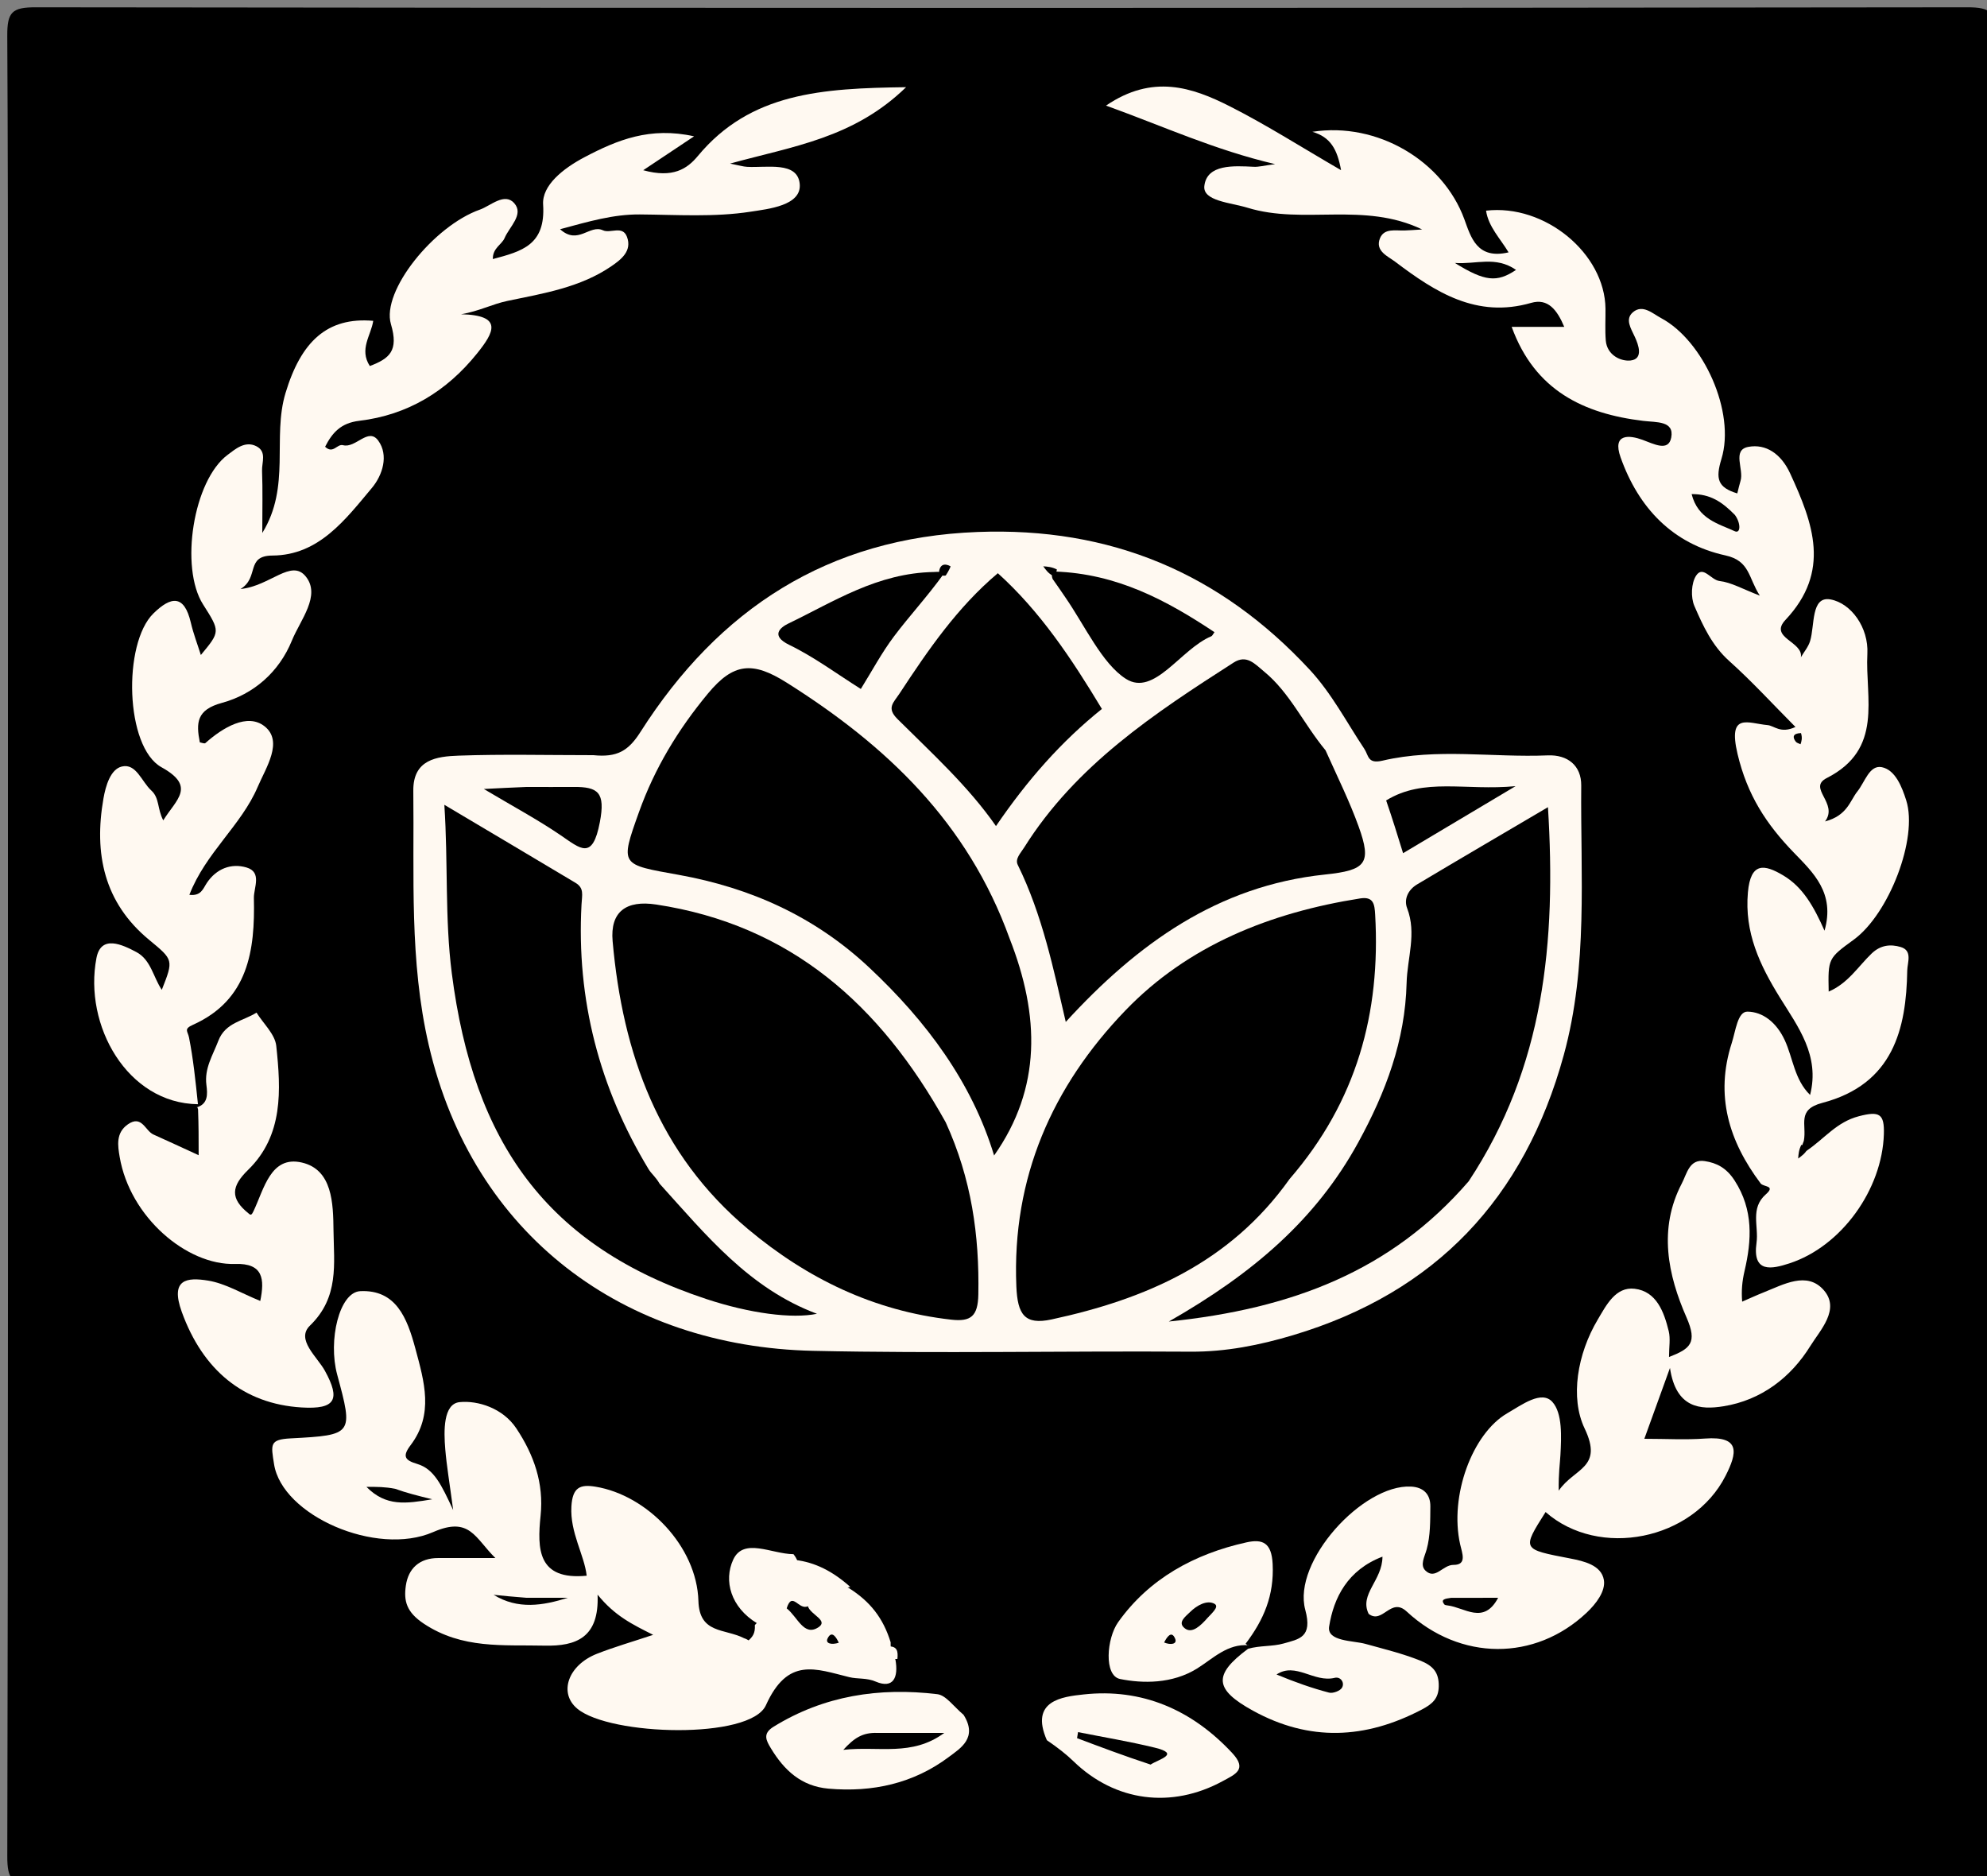 <svg version="1.1" id="Layer_1" xmlns="http://www.w3.org/2000/svg" xmlns:xlink="http://www.w3.org/1999/xlink" x="0px" y="0px"
	 width="100%" viewBox="0 0 250 236" enable-background="new 0 0 250 236" xml:space="preserve">
<rect x="0" y="0" width="250" height="236" fill="#808080" stroke="none"/>
<path fill="#000000" opacity="1" stroke="none" 
	d="
M1,88 
	C1,59.833 1.059,32.166 0.915,4.5 
	C0.899,1.516 1.518,0.914 4.5,0.918 
	C85.5,1.021 166.5,1.021 247.5,0.918 
	C250.482,0.914 251.086,1.518 251.082,4.5 
	C250.978,80.833 250.978,157.167 251.082,233.5 
	C251.086,236.482 250.483,237.086 247.5,237.082 
	C166.5,236.979 85.5,236.979 4.5,237.082 
	C1.518,237.086 0.909,236.483 0.917,233.5 
	C1.034,185.167 1,136.833 1,88 
z"/>
<path fill="#FFF9F1" opacity="1" stroke="none" 
	d="
M74.665,95 
	C77.621,95.298 79.047,94.488 80.57,92.096 
	C90.42,76.625 104.148,67.638 123,66.923 
	C139.724,66.288 153.482,72.071 164.774,84.241 
	C167.556,87.24 169.411,90.835 171.644,94.188 
	C172.222,95.056 172.054,96.135 173.946,95.69 
	C180.788,94.085 187.794,95.317 194.727,95.027 
	C197.232,94.922 198.969,96.303 198.947,98.821 
	C198.846,110.15 199.822,121.513 196.755,132.707 
	C191.808,150.762 180.625,162.597 162.695,167.962 
	C158.507,169.215 154.245,170.071 149.785,170.041 
	C133.958,169.935 118.122,170.281 102.301,169.934 
	C78.528,169.413 59.494,155.431 53.944,131.463 
	C51.488,120.862 52.13,110.179 52.002,99.494 
	C51.954,95.526 54.961,95.158 57.713,95.059 
	C63.205,94.862 68.708,95 74.665,95 
z"/>
<path fill="#FFF9F1" opacity="1" stroke="none" 
	d="
M227.292,144.773 
	C229.576,143.228 231.055,141.159 233.873,140.423 
	C236.486,139.74 237.102,140.125 237.024,142.679 
	C236.814,149.616 231.701,156.803 225.124,158.936 
	C222.965,159.637 220.45,160.218 221.003,156.33 
	C221.293,154.289 220.177,152.003 222.17,150.25 
	C223.463,149.113 221.87,149.339 221.521,148.875 
	C217.539,143.576 215.75,137.831 217.888,131.202 
	C218.376,129.689 218.62,127.251 219.858,127.263 
	C221.779,127.282 223.503,128.602 224.546,130.84 
	C225.595,133.092 225.76,135.815 227.743,137.744 
	C229.001,132.775 226.22,129.17 223.936,125.481 
	C221.411,121.401 219.467,117.313 219.919,112.25 
	C220.26,108.439 221.977,108.701 224.373,110.133 
	C226.826,111.599 228.197,114.012 229.558,117.08 
	C230.913,112.331 228.129,109.775 225.69,107.251 
	C222.248,103.691 219.841,100.041 218.614,94.846 
	C217.358,89.53 219.967,91.006 222.377,91.215 
	C223.25,91.291 224.007,92.335 225.901,91.452 
	C223.02,88.557 220.424,85.712 217.569,83.156 
	C215.408,81.22 214.262,78.724 213.181,76.224 
	C212.716,75.149 212.783,73.361 213.401,72.415 
	C214.271,71.085 215.263,72.964 216.349,73.091 
	C217.826,73.264 219.226,74.091 221.418,74.928 
	C219.956,72.691 220.191,70.551 217.088,69.87 
	C210.455,68.416 206.163,63.908 203.9,57.539 
	C202.808,54.465 205.064,54.751 206.637,55.322 
	C208.092,55.85 209.931,56.866 210.272,55.036 
	C210.666,52.923 208.412,53.148 206.745,52.946 
	C199.278,52.043 193.111,49.148 190.197,41.122 
	C192.457,41.122 194.519,41.122 196.811,41.122 
	C195.913,38.976 194.756,37.493 192.646,38.102 
	C185.766,40.088 180.56,36.727 175.52,32.913 
	C174.647,32.252 172.98,31.584 173.62,29.988 
	C174.146,28.679 175.565,29.029 176.702,28.996 
	C177.303,28.979 177.902,28.928 178.933,28.867 
	C171.586,25.335 164.029,28.302 156.976,26.138 
	C154.834,25.481 151.307,25.298 151.528,23.395 
	C151.848,20.628 155.235,20.859 157.759,20.983 
	C158.368,21.013 158.987,20.837 160.432,20.647 
	C152.79,18.85 146.458,15.922 139.158,13.284 
	C145.011,9.297 149.991,10.972 154.735,13.376 
	C159.383,15.73 163.794,18.55 168.73,21.409 
	C168.254,18.799 167.422,17.253 165.12,16.581 
	C173.308,15.306 181.552,20.25 184.235,27.566 
	C185.066,29.833 185.815,32.68 189.806,31.746 
	C188.758,30.002 187.272,28.527 186.972,26.501 
	C194.387,25.638 201.92,31.891 201.999,38.831 
	C202.014,40.164 201.929,41.503 202.035,42.827 
	C202.187,44.709 203.975,45.492 205.172,45.348 
	C206.812,45.15 206.135,43.339 205.697,42.394 
	C205.184,41.286 204.429,40.145 205.458,39.273 
	C206.681,38.238 207.932,39.447 209.007,40.022 
	C214.337,42.876 218.384,51.861 216.588,57.734 
	C215.831,60.211 216.089,61.322 218.582,62.071 
	C218.752,61.407 218.85,60.943 218.99,60.492 
	C219.44,59.041 217.877,56.603 219.977,56.215 
	C222.173,55.809 224.088,57.073 225.23,59.55 
	C228.141,65.865 230.384,71.882 224.64,77.988 
	C222.52,80.241 226.902,80.699 226.584,82.683 
	C226.978,82.011 227.515,81.383 227.739,80.658 
	C228.351,78.669 227.827,74.949 230.316,75.409 
	C232.904,75.888 235.12,78.941 234.948,82.236 
	C234.656,87.841 237.018,94.23 229.838,97.878 
	C227.361,99.136 231.357,101.029 229.623,103.337 
	C232.443,102.594 232.766,100.715 233.686,99.572 
	C234.646,98.38 235.201,96.198 236.77,96.512 
	C238.475,96.854 239.308,99.017 239.836,100.681 
	C241.35,105.459 237.655,114.986 233.244,118.202 
	C229.997,120.569 229.997,120.569 230.081,124.741 
	C232.521,123.702 233.807,121.557 235.486,119.951 
	C236.641,118.846 237.906,118.772 239.135,119.132 
	C240.663,119.579 239.982,121.081 239.965,122.098 
	C239.844,129.404 238.221,136.393 229.28,138.741 
	C226.02,139.597 227.347,141.458 226.956,143.509 
	C226.714,144.14 226.662,144.334 226.761,144.508 
	C226.855,144.674 226.942,144.756 227.292,144.773 
z"/>
<path fill="#FFF9F1" opacity="1" stroke="none" 
	d="
M24.906,138.91 
	C16.013,138.801 10.507,128.986 12.136,120.516 
	C12.706,117.554 15.377,118.824 17.161,119.771 
	C18.995,120.743 19.28,122.937 20.357,124.52 
	C21.856,120.725 21.823,120.765 18.751,118.223 
	C13.082,113.534 11.806,107.384 13.014,100.461 
	C13.3,98.823 13.913,96.769 15.326,96.429 
	C17.144,95.991 17.821,98.344 19.041,99.448 
	C20.081,100.388 19.778,101.757 20.541,103.2 
	C22.169,100.574 24.709,98.951 20.316,96.517 
	C15.734,93.979 15.44,80.96 19.298,77.175 
	C21.512,75.004 23.179,74.771 24.01,78.33 
	C24.336,79.726 24.856,81.078 25.271,82.398 
	C27.719,79.45 27.719,79.45 25.547,76.034 
	C22.6,71.398 24.302,60.41 28.667,57.199 
	C29.563,56.54 30.812,55.404 32.25,56.134 
	C33.601,56.819 32.929,58.171 32.97,59.219 
	C33.064,61.649 33,64.086 33,67.047 
	C36.613,61.215 34.231,55.063 35.921,49.451 
	C37.866,42.993 41.147,39.853 46.959,40.361 
	C46.696,42.178 45.155,43.929 46.531,46.047 
	C49.022,45.099 50.176,44.127 49.187,40.78 
	C47.956,36.617 54.595,28.402 60.392,26.365 
	C61.707,25.903 63.485,24.171 64.705,25.566 
	C65.951,26.989 64.082,28.529 63.484,29.951 
	C63.139,30.772 61.973,31.2 62.009,32.59 
	C65.695,31.608 68.663,30.816 68.334,25.731 
	C68.179,23.319 70.848,21.196 73.531,19.781 
	C77.679,17.594 81.801,15.918 87.326,17.15 
	C85.41,18.426 83.495,19.703 80.93,21.413 
	C84.666,22.446 86.459,21.242 87.796,19.631 
	C94.419,11.648 103.437,11.106 114.002,10.968 
	C107.391,17.394 99.771,18.393 91.858,20.578 
	C93.016,20.806 93.504,20.962 93.999,20.989 
	C96.488,21.127 100.343,20.264 100.619,23.134 
	C100.882,25.873 96.636,26.29 94.443,26.631 
	C89.888,27.339 85.161,27.013 80.506,26.976 
	C77.164,26.95 74.09,27.861 70.468,28.834 
	C72.728,30.886 74.188,28.192 75.857,28.97 
	C76.802,29.409 78.331,28.31 78.885,29.795 
	C79.55,31.576 78.135,32.652 76.965,33.46 
	C73.038,36.17 68.35,36.915 63.835,37.857 
	C61.926,38.256 60.247,39.161 58.007,39.532 
	C63.394,39.652 62.114,41.859 60.032,44.453 
	C56.193,49.235 51.286,52.21 45.21,52.935 
	C42.885,53.212 41.811,54.424 40.904,56.202 
	C41.92,57.164 42.4,55.804 43.162,56.005 
	C44.756,56.426 46.336,53.707 47.59,55.43 
	C48.934,57.278 48.131,59.78 46.796,61.375 
	C43.459,65.359 40.121,69.852 34.285,69.887 
	C30.85,69.908 32.662,72.648 30.258,74.099 
	C34.007,73.727 36.655,70.245 38.481,72.534 
	C40.397,74.936 37.787,77.98 36.728,80.578 
	C35.105,84.561 31.899,87.339 27.919,88.422 
	C24.737,89.288 24.652,90.907 25.143,93.392 
	C25.367,93.425 25.722,93.584 25.841,93.478 
	C28.031,91.529 31.133,89.659 33.289,91.369 
	C35.689,93.272 33.45,96.582 32.427,98.984 
	C30.359,103.841 25.872,107.271 23.826,112.57 
	C25.312,112.741 25.538,111.804 26.02,111.079 
	C27.209,109.29 29.07,108.557 31.009,109.127 
	C33.011,109.715 31.913,111.686 31.943,112.977 
	C32.099,119.555 31.246,125.793 24.281,128.917 
	C23.077,129.457 23.621,129.71 23.781,130.511 
	C24.314,133.188 24.592,135.915 24.906,138.91 
z"/>
<path fill="#FFF9F1" opacity="1" stroke="none" 
	d="
M157.029,207.416 
	C158.537,206.984 160.093,207.149 161.489,206.752 
	C163.439,206.197 165.17,206.002 164.226,202.515 
	C162.583,196.442 171.443,186.721 177.512,187.01 
	C179.101,187.085 179.979,187.975 179.964,189.515 
	C179.946,191.321 179.975,193.193 179.502,194.902 
	C179.232,195.876 178.626,196.892 179.353,197.587 
	C180.601,198.78 181.531,196.853 182.87,196.863 
	C184.614,196.876 183.961,195.384 183.712,194.275 
	C182.341,188.175 185.247,180.335 189.633,177.792 
	C191.493,176.713 193.955,174.867 195.312,176.356 
	C196.6,177.769 196.453,180.784 196.328,183.062 
	C196.269,184.144 196.082,185.277 196.114,187.53 
	C198.064,184.658 201.766,184.711 199.375,179.703 
	C197.525,175.827 198.455,170.324 201.02,166.012 
	C202.09,164.213 203.262,161.842 205.665,162.125 
	C208.42,162.449 209.363,165.037 209.956,167.459 
	C210.186,168.399 209.993,169.443 209.993,170.71 
	C212.666,169.675 213.6,168.938 212.189,165.723 
	C209.858,160.414 208.615,154.593 211.6,148.881 
	C212.255,147.626 212.546,145.772 214.484,146.065 
	C215.981,146.292 217.205,146.905 218.238,148.499 
	C220.634,152.197 220.393,156.042 219.498,159.872 
	C219.187,161.202 219.085,162.368 219.195,163.747 
	C220.132,163.341 221.002,162.938 221.89,162.585 
	C224.404,161.585 227.347,159.895 229.453,162.289 
	C231.578,164.704 229.007,167.331 227.769,169.33 
	C225.31,173.299 221.594,176.141 216.856,176.906 
	C213.923,177.38 210.86,177.144 210.112,172.088 
	C208.897,175.447 207.985,177.966 206.887,181 
	C209.645,181 212.096,181.148 214.524,180.968 
	C219.033,180.634 218.564,182.793 217.098,185.674 
	C212.988,193.748 201.192,196.127 194.462,190.214 
	C191.462,194.956 191.476,194.883 197.559,196.056 
	C199.25,196.382 201.49,196.886 201.797,198.764 
	C202.026,200.164 200.833,201.747 199.597,202.906 
	C193.131,208.973 183.748,208.993 176.981,202.724 
	C174.979,200.869 173.957,204.373 172.201,203.023 
	C170.991,200.544 173.932,198.833 173.939,195.827 
	C169.537,197.507 167.803,201.006 167.228,204.615 
	C166.926,206.514 170.265,206.373 171.79,206.798 
	C174.095,207.441 176.395,207.989 178.654,208.888 
	C180.315,209.549 181.049,210.39 181.02,212.135 
	C180.995,213.682 180.213,214.365 178.886,215.061 
	C171.795,218.78 164.761,219.122 157.64,215.202 
	C152.779,212.527 152.605,210.698 157.029,207.416 
z"/>
<path fill="#FFF9F1" opacity="1" stroke="none" 
	d="
M112.662,208.776 
	C113.066,211.035 112.389,212.485 110.179,211.543 
	C109.01,211.044 107.931,211.248 106.849,210.983 
	C102.626,209.947 99.128,208.393 96.364,214.52 
	C94.405,218.861 76.748,218.379 72.632,214.951 
	C70.254,212.97 71.468,209.467 75.125,208.037 
	C77.295,207.188 79.545,206.54 82.179,205.662 
	C79.548,204.339 77.357,203.285 75.185,200.605 
	C75.416,206.018 72.494,207.11 68.513,207.02 
	C63.306,206.902 58.16,207.47 53.321,204.256 
	C51.143,202.808 50.782,201.411 51.063,199.47 
	C51.377,197.295 52.79,195.998 55.138,196.001 
	C57.26,196.003 59.382,196.001 62.329,196.001 
	C59.754,193.48 59.128,190.72 54.501,192.734 
	C47.348,195.848 35.498,190.645 34.482,184.199 
	C34.09,181.711 33.891,181.088 36.576,180.947 
	C44.459,180.535 44.454,180.439 42.421,172.915 
	C41.262,168.63 42.687,162.549 45.332,162.427 
	C49.824,162.219 51.224,165.793 52.256,169.629 
	C53.387,173.833 54.608,177.913 51.658,181.808 
	C50.603,183.2 50.923,183.694 52.476,184.157 
	C54.616,184.796 55.507,186.732 57.017,189.966 
	C56.548,186.434 56.194,184.379 56.022,182.308 
	C55.832,180.036 55.751,176.594 57.832,176.387 
	C60.106,176.161 63.262,177.126 64.968,179.696 
	C67.177,183.024 68.438,186.587 68.016,190.667 
	C67.584,194.856 67.626,198.823 73.816,198.224 
	C73.519,195.594 71.703,192.8 71.893,189.51 
	C72.033,187.095 72.997,186.71 74.921,187.025 
	C81.445,188.092 87.674,194.543 87.873,201.395 
	C87.994,205.568 91.173,204.839 93.623,206.088 
	C94.755,206.435 95.385,207.862 96.251,206.764 
	C96.827,206.034 96.46,204.986 95.28,204.225 
	C91.912,202.197 91.036,198.829 92.25,196.204 
	C93.559,193.374 97.098,195.5 99.833,195.515 
	C101.69,197.842 98.59,199.015 99.414,201.061 
	C100.235,201.923 100.877,202.897 101.649,200.992 
	C103.047,199.028 104.641,198.838 106.785,199.766 
	C109.492,201.471 111.127,203.563 112.058,206.598 
	C112.048,207.531 112.142,208.072 112.662,208.776 
z"/>
<path fill="#FFF9F1" opacity="1" stroke="none" 
	d="
M24.725,139.31 
	C26.201,138.892 26.119,137.623 25.971,136.498 
	C25.696,134.398 26.774,132.759 27.467,130.939 
	C28.35,128.621 30.597,128.456 32.273,127.386 
	C33.138,128.777 34.603,130.104 34.759,131.571 
	C35.352,137.117 35.67,142.834 31.212,147.175 
	C29.105,149.228 28.918,150.761 31.28,152.654 
	C31.567,152.931 31.681,152.811 31.887,152.38 
	C33.224,149.588 34.044,145.338 37.978,146.247 
	C41.833,147.137 41.922,151.383 41.961,154.805 
	C42.009,158.989 42.69,163.188 39,166.757 
	C37.192,168.506 39.905,170.675 40.875,172.438 
	C42.863,176.051 42.231,177.317 37.95,177.058 
	C30.63,176.616 25.508,172.342 22.868,165.029 
	C21.379,160.903 23.519,160.663 26.195,161.102 
	C28.356,161.455 30.372,162.692 32.746,163.657 
	C33.305,160.924 33.14,158.886 29.571,159.004 
	C23.527,159.203 16.338,153.121 15.055,145.528 
	C14.823,144.153 14.541,142.518 16.091,141.44 
	C17.853,140.213 18.258,142.254 19.31,142.724 
	C21.038,143.496 22.754,144.297 24.994,145.324 
	C24.994,143.202 24.994,141.581 24.92,139.578 
	C24.845,139.196 24.761,139.268 24.725,139.31 
z"/>
<path fill="#FFF9F1" opacity="1" stroke="none" 
	d="
M157.127,206.978 
	C154.458,206.73 152.596,208.664 150.615,209.898 
	C147.475,211.854 143.753,211.787 140.929,211.218 
	C138.856,210.8 139.241,206.099 140.678,204.075 
	C144.568,198.597 150.272,195.483 156.81,194.033 
	C158.841,193.582 159.988,194.043 160.122,196.752 
	C160.32,200.72 158.997,203.774 156.718,206.784 
	C157.052,207.07 157.085,206.989 157.127,206.978 
z"/>
<path fill="#FFF9F1" opacity="1" stroke="none" 
	d="
M121.236,215.728 
	C123.056,218.621 120.833,219.937 119.379,221.027 
	C114.928,224.363 109.773,225.497 104.234,225.011 
	C100.812,224.71 98.659,222.695 96.992,219.935 
	C96.394,218.945 95.925,218.09 97.317,217.229 
	C103.688,213.29 110.651,212.256 117.928,213.127 
	C119.016,213.257 119.954,214.642 121.236,215.728 
z"/>
<path fill="#FFF9F1" opacity="1" stroke="none" 
	d="
M131.712,218.913 
	C129.519,213.906 133.703,213.448 136.328,213.161 
	C143.679,212.359 149.946,215.074 155.028,220.522 
	C156.967,222.6 155.435,223.193 153.856,224.054 
	C147.405,227.573 140.312,226.651 135.07,221.575 
	C134.13,220.665 133.089,219.86 131.712,218.913 
z"/>
<path fill="#FFF9F1" opacity="1" stroke="none" 
	d="
M106.976,199.629 
	C105.394,200.082 103.495,199.633 102.13,201.784 
	C101.136,202.868 100.313,202.515 99.161,202.058 
	C93.966,199.138 100.096,198.493 99.984,196.232 
	C102.56,196.522 104.809,197.693 106.976,199.629 
z"/>
<path fill="#FFF9F1" opacity="1" stroke="none" 
	d="
M94.974,204.432 
	C96.879,202.236 97.512,203.945 97.844,205.343 
	C98.167,206.701 98.482,208.581 96.809,209.185 
	C95.146,209.786 94.128,208.632 94.009,206.512 
	C94.689,205.947 95.038,205.488 94.974,204.432 
z"/>
<path fill="#FFF9F1" opacity="1" stroke="none" 
	d="
M112.91,208.692 
	C111.905,208.785 110.841,208.663 111.874,207.107 
	C112.877,207.139 113.008,207.715 112.91,208.692 
z"/>
<path fill="#000000" opacity="1" stroke="none" 
	d="
M118.987,141.188 
	C122.238,148.311 123.231,155.424 123.092,162.843 
	C123.041,165.593 122.147,166.292 119.679,166.013 
	C109.957,164.917 101.565,160.854 94.136,154.639 
	C82.855,145.201 78.338,132.561 77.079,118.404 
	C76.747,114.663 78.808,113.221 82.542,113.786 
	C99.505,116.35 110.789,126.451 118.987,141.188 
z"/>
<path fill="#000000" opacity="1" stroke="none" 
	d="
M162.258,148.313 
	C154.745,158.88 144.1,163.439 132.301,165.985 
	C128.915,166.716 128.022,165.361 127.875,161.821 
	C127.308,148.129 132.423,136.643 141.589,127.121 
	C149.507,118.896 159.88,114.792 171.13,113.022 
	C172.824,112.756 172.946,113.754 173.021,115.079 
	C173.718,127.416 170.704,138.547 162.258,148.313 
z"/>
<path fill="#000000" opacity="1" stroke="none" 
	d="
M127.029,118.072 
	C130.834,127.78 131.053,136.875 125.076,145.362 
	C122.299,136.214 116.627,128.528 109.359,121.715 
	C102.491,115.277 94.43,111.69 85.42,110.06 
	C78.067,108.73 77.967,108.945 80.399,102.148 
	C82.365,96.654 85.308,91.781 89.081,87.237 
	C92.282,83.382 94.688,83.174 98.959,85.864 
	C111.502,93.762 121.749,103.443 127.029,118.072 
z"/>
<path fill="#000000" opacity="1" stroke="none" 
	d="
M166.778,94.394 
	C168.308,97.8 169.803,100.82 170.939,103.97 
	C172.621,108.634 171.866,109.475 166.694,110.018 
	C153.219,111.432 143.095,118.723 134.092,128.557 
	C132.556,121.93 131.15,115.096 128.052,108.799 
	C127.68,108.045 128.402,107.342 128.858,106.615 
	C135.358,96.26 145.233,89.749 155.209,83.353 
	C156.857,82.297 157.88,83.521 159.061,84.495 
	C162.278,87.147 163.961,90.97 166.778,94.394 
z"/>
<path fill="#000000" opacity="1" stroke="none" 
	d="
M184.79,148.6 
	C175.032,159.889 162.565,164.648 147.058,166.249 
	C157.649,160.208 165.581,153.409 170.89,143.719 
	C174.358,137.39 176.797,130.899 176.976,123.67 
	C177.053,120.54 178.264,117.436 177.043,114.255 
	C176.599,113.097 177.192,111.917 178.281,111.267 
	C183.603,108.088 188.956,104.961 194.761,101.542 
	C195.808,118.507 194.296,134.205 184.79,148.6 
z"/>
<path fill="#000000" opacity="1" stroke="none" 
	d="
M82.992,148.911 
	C88.87,155.408 94.261,162.085 102.788,165.274 
	C99.667,165.928 94.327,165.219 88.893,163.426 
	C68.785,156.79 59.578,143.727 56.846,122.452 
	C55.954,115.503 56.393,108.641 55.907,101.244 
	C61.615,104.636 67.012,107.833 72.396,111.051 
	C73.514,111.72 73.234,112.536 73.165,113.798 
	C72.515,125.729 75.406,136.851 81.606,147.085 
	C81.942,147.641 82.502,148.061 82.992,148.911 
z"/>
<path fill="#000000" opacity="1" stroke="none" 
	d="
M138.639,89.185 
	C133.534,93.277 129.27,98.116 125.312,103.92 
	C121.815,98.894 117.262,94.777 112.924,90.459 
	C111.504,89.046 112.413,88.41 113.191,87.224 
	C116.77,81.776 120.433,76.422 125.544,72.109 
	C130.849,76.894 134.782,82.781 138.639,89.185 
z"/>
<path fill="#000000" opacity="1" stroke="none" 
	d="
M118.695,72.247 
	C116.662,75.066 114.438,77.456 112.485,80.051 
	C110.921,82.129 109.687,84.455 108.307,86.671 
	C105.317,84.793 102.454,82.654 99.297,81.123 
	C96.932,79.976 98.144,78.946 99.186,78.444 
	C104.923,75.68 110.388,72.08 117.51,71.957 
	C118.157,71.916 118.389,71.911 118.695,72.247 
z"/>
<path fill="#000000" opacity="1" stroke="none" 
	d="
M132.724,71.9 
	C140.535,72.168 146.775,75.519 152.802,79.526 
	C152.608,79.785 152.537,79.987 152.405,80.042 
	C148.541,81.64 145.241,87.675 141.659,85.399 
	C138.651,83.488 136.488,78.675 134.011,75.106 
	C133.552,74.445 133.112,73.77 132.437,72.831 
	C132.265,72.335 132.32,72.109 132.724,71.9 
z"/>
<path fill="#000000" opacity="1" stroke="none" 
	d="
M174.402,100.695 
	C179.154,97.769 184.379,99.502 190.684,98.899 
	C185.306,102.103 181.015,104.659 176.532,107.33 
	C175.809,104.989 175.202,103.02 174.402,100.695 
z"/>
<path fill="#000000" opacity="1" stroke="none" 
	d="
M66.254,98.999 
	C68.517,99 70.331,99.013 72.145,98.997 
	C75.28,98.969 76.176,99.704 75.476,103.407 
	C74.551,108.298 73.046,106.774 70.49,105.039 
	C67.615,103.087 64.536,101.435 60.874,99.253 
	C62.871,99.15 64.338,99.075 66.254,98.999 
z"/>
<path fill="#000000" opacity="1" stroke="none" 
	d="
M132.433,72.41 
	C131.893,72.121 131.576,71.681 131.259,71.241 
	C131.799,71.279 132.338,71.318 132.975,71.637 
	C132.934,72.031 132.795,72.145 132.433,72.41 
z"/>
<path fill="#000000" opacity="1" stroke="none" 
	d="
M118.129,72.095 
	C118.209,71.024 118.795,70.806 119.596,71.236 
	C119.632,71.256 119.349,71.868 118.992,72.395 
	C118.624,72.482 118.479,72.376 118.129,72.095 
z"/>
<path fill="#000000" opacity="1" stroke="none" 
	d="
M218.279,64.778 
	C219.037,65.792 219.031,67.185 218.252,66.823 
	C216.241,65.89 213.636,65.322 212.837,62.159 
	C215.182,62.132 216.672,63.14 218.279,64.778 
z"/>
<path fill="#000000" opacity="1" stroke="none" 
	d="
M190.744,33.953 
	C188.339,35.565 186.827,35.422 183.048,33.08 
	C185.746,33.275 188.163,32.167 190.744,33.953 
z"/>
<path fill="#000000" opacity="1" stroke="none" 
	d="
M227.41,144.567 
	C227.121,145.107 226.681,145.424 226.241,145.74 
	C226.28,145.201 226.319,144.662 226.638,144.025 
	C227.031,144.066 227.145,144.205 227.41,144.567 
z"/>
<path fill="#000000" opacity="1" stroke="none" 
	d="
M226.597,92.219 
	C226.792,92.851 226.666,93.239 226.539,93.627 
	C226.336,93.523 226.069,93.468 225.943,93.304 
	C225.515,92.75 225.537,92.26 226.597,92.219 
z"/>
<path fill="#000000" opacity="1" stroke="none" 
	d="
M160.61,210.651 
	C163.021,209.046 165.301,211.71 167.934,211.07 
	C168.661,210.893 169.214,211.659 168.853,212.305 
	C168.628,212.71 167.704,213.058 167.223,212.932 
	C165.076,212.371 162.975,211.63 160.61,210.651 
z"/>
<path fill="#000000" opacity="1" stroke="none" 
	d="
M182.575,201.008 
	C184.766,201.001 186.556,201.001 188.492,201.001 
	C186.675,204.448 184.269,202.207 182.128,201.962 
	C181.984,201.945 181.786,201.922 181.713,201.826 
	C181.251,201.222 181.729,201.121 182.575,201.008 
z"/>
<path fill="#000000" opacity="1" stroke="none" 
	d="
M66.227,201 
	C68.255,201 69.85,201 71.444,201 
	C68.295,201.994 65.154,202.508 62.107,200.626 
	C63.335,200.75 64.564,200.875 66.227,201 
z"/>
<path fill="#000000" opacity="1" stroke="none" 
	d="
M49.706,187.288 
	C51.217,187.827 52.411,188.122 54.385,188.609 
	C51.048,189.167 48.569,189.542 46.102,187.044 
	C47.497,187.044 48.443,187.044 49.706,187.288 
z"/>
<path fill="#000000" opacity="1" stroke="none" 
	d="
M98.98,202.329 
	C99.67,200.098 100.495,202.62 101.644,202.062 
	C101.986,203.151 104.307,203.854 102.955,204.722 
	C101.138,205.889 100.384,203.46 98.98,202.329 
z"/>
<path fill="#000000" opacity="1" stroke="none" 
	d="
M105.532,206.656 
	C104.649,206.945 103.81,206.771 104.123,206.119 
	C104.668,204.989 105.264,206.064 105.532,206.656 
z"/>
<path fill="#000000" opacity="1" stroke="none" 
	d="
M151.625,203.868 
	C150.652,204.908 149.7,205.529 148.898,204.688 
	C148.252,204.011 149.182,203.336 149.722,202.802 
	C150.592,201.942 151.869,201.245 152.794,201.751 
	C153.508,202.141 152.351,203.016 151.625,203.868 
z"/>
<path fill="#000000" opacity="1" stroke="none" 
	d="
M146.468,206.625 
	C146.771,206.021 147.399,204.998 147.865,206.173 
	C148.124,206.827 147.307,206.973 146.468,206.625 
z"/>
<path fill="#000000" opacity="1" stroke="none" 
	d="
M110.405,218 
	C113.318,218 115.792,218 118.809,218 
	C114.717,221.009 110.578,219.627 106.102,220.131 
	C107.461,218.654 108.499,217.932 110.405,218 
z"/>
<path fill="#000000" opacity="1" stroke="none" 
	d="
M144.765,221.984 
	C141.418,220.883 138.465,219.771 135.513,218.659 
	C135.554,218.406 135.596,218.153 135.638,217.9 
	C138.858,218.541 142.104,219.078 145.292,219.854 
	C148.574,220.652 145.814,221.296 144.765,221.984 
z"/>
</svg>